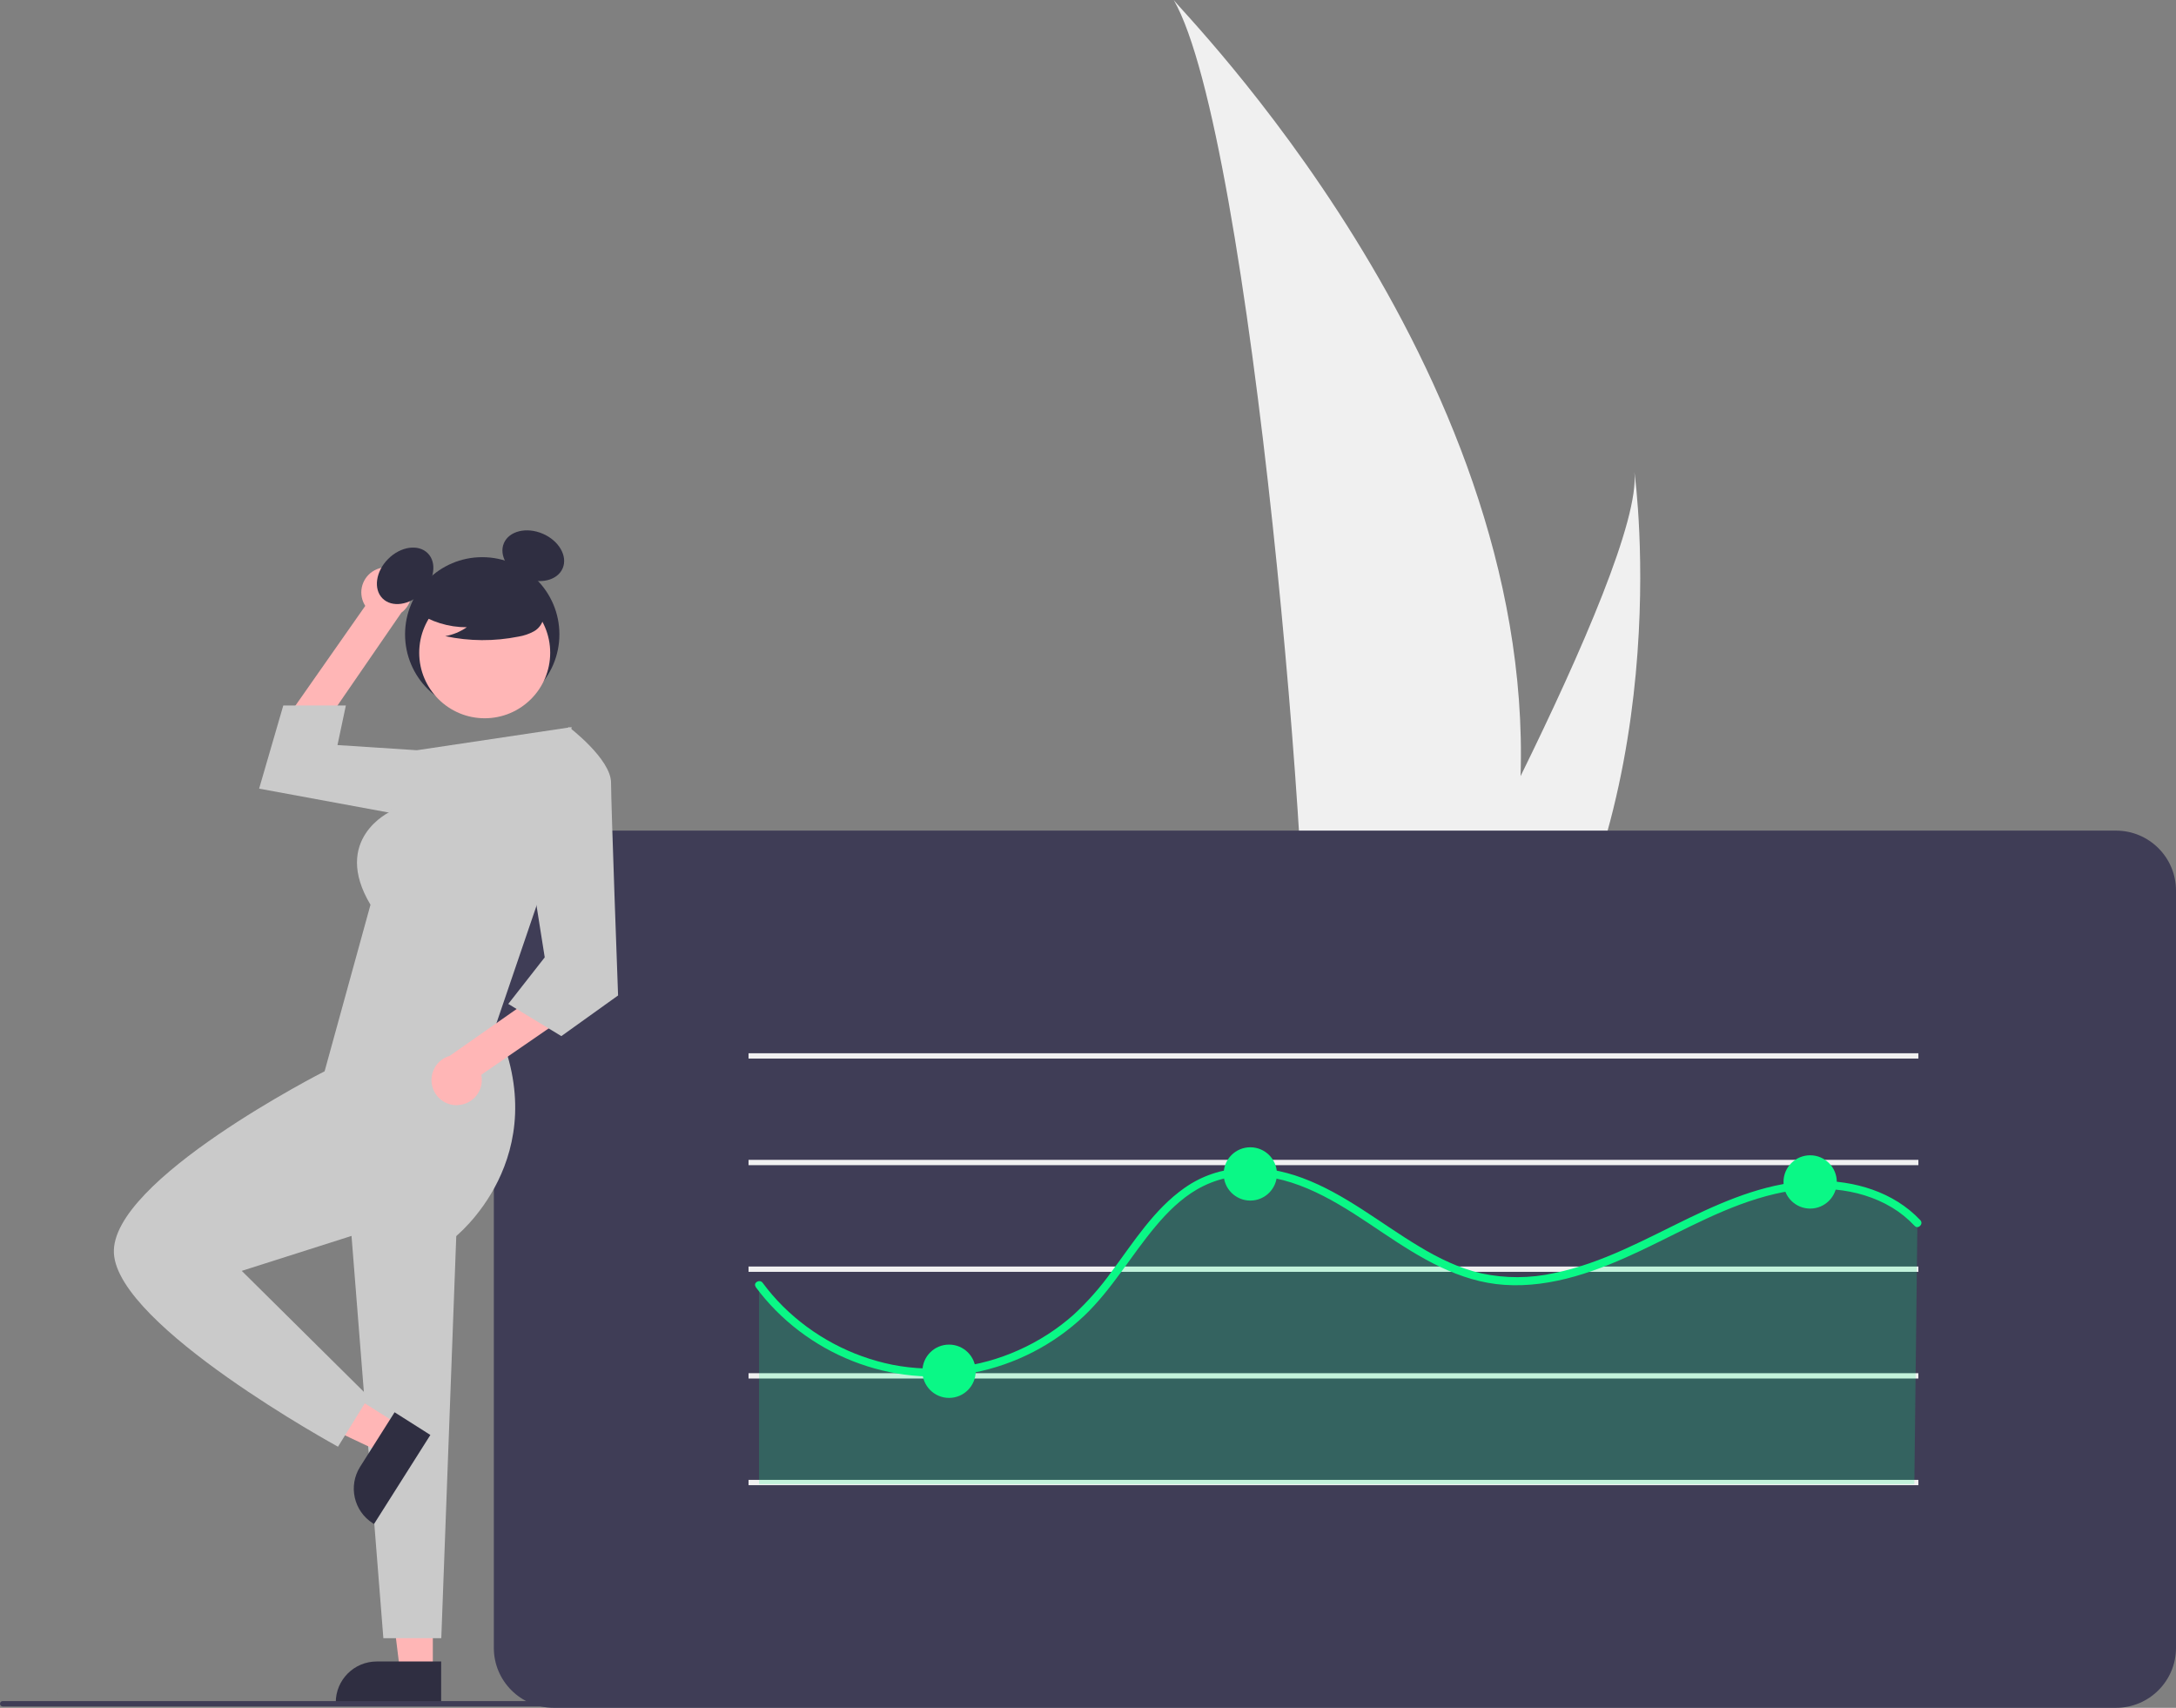 <?xml version="1.0" encoding="UTF-8"?><svg id="Laag_1" xmlns="http://www.w3.org/2000/svg" viewBox="0 0 290.73 228.14"><rect x="0" y="0" width="290.73" height="228.14" fill="#808080" stroke="none"/><defs><style>.cls-1{fill:#f0f0f0;}.cls-2{fill:#ffb6b6;}.cls-3{fill:#cacaca;}.cls-4{fill:#3f3d56;}.cls-5{fill:#0af886;}.cls-6{fill:#2f2e41;}.cls-7{isolation:isolate;opacity:.1;}.cls-8{opacity:.2;}</style></defs><path id="e5b01265-0b4f-4d57-a9fa-5bd80347d7aa-368" class="cls-1" d="M203.16,103.7c-.33,12.17-2.37,24.23-6.06,35.84-.08,.27-.17,.53-.26,.8h-22.6c.02-.24,.05-.51,.07-.8,1.51-17.32-7.1-121.51-17.49-139.54,.91,1.46,48.09,48.65,46.34,103.7Z"/><path id="ffdef3f3-76d4-4555-b476-c3b551816dea-369" class="cls-1" d="M201.46,139.54c-.19,.27-.39,.54-.59,.8h-16.96c.13-.23,.28-.5,.45-.8,2.8-5.05,11.09-20.17,18.79-35.84,8.27-16.84,15.86-34.31,15.22-40.64,.2,1.43,5.92,44.91-16.91,76.48Z"/><path class="cls-4" d="M282.72,228.14H73.99c-4.42,0-8.01-3.59-8.01-8.01V118.97c0-4.42,3.59-8.01,8.01-8.01h208.73c4.42,0,8.01,3.59,8.01,8.01v101.16c0,4.42-3.59,8.01-8.01,8.01Z"/><rect class="cls-1" x="100.01" y="169.19" width="156.3" height=".71"/><rect class="cls-1" x="100.01" y="183.44" width="156.3" height=".71"/><rect class="cls-1" x="100.01" y="197.69" width="156.3" height=".71"/><g class="cls-8"><path class="cls-5" d="M256.17,163.39c-4.64-5.02-12.39-5.96-19.05-4.44s-12.64,5.08-18.84,7.96-13.07,5.16-19.78,3.87c-6.48-1.25-11.83-5.6-17.39-9.16s-12.33-6.49-18.61-4.48c-7.78,2.49-11.36,11.2-16.95,17.16-10.86,11.58-29.05,12.16-40.63,1.3-1.29-1.21-2.47-2.54-3.51-3.96v26.62H255.77l.41-34.88Z"/></g><rect class="cls-1" x="100.01" y="140.7" width="156.3" height=".71"/><rect class="cls-1" x="100.01" y="154.94" width="156.3" height=".71"/><path class="cls-5" d="M100.95,171.91c6.66,8.99,18.17,13.61,29.18,11.45,5.54-1.09,10.66-3.73,14.76-7.62,3.7-3.54,6.24-8.04,9.52-11.94,1.59-1.89,3.36-3.65,5.5-4.9,2.45-1.42,5.26-2.05,8.08-1.83,6.3,.46,11.71,4.22,16.79,7.63,4.94,3.31,10.13,6.53,16.22,6.94,6.4,.43,12.63-1.92,18.32-4.62,5.82-2.76,11.49-6.05,17.82-7.53,5.16-1.2,11.02-.97,15.65,1.82,1.11,.67,2.13,1.5,3.02,2.45,.47,.5,1.23-.25,.76-.76-3.58-3.8-8.84-5.33-13.95-5.26-5.96,.08-11.56,2.37-16.85,4.92-5.88,2.83-11.66,6.09-18.13,7.41-3.21,.71-6.53,.72-9.74,.03-2.95-.68-5.68-2.02-8.26-3.57-5.2-3.11-9.9-7.04-15.63-9.17-5.27-1.96-11.03-1.99-15.75,1.33-4.07,2.86-6.77,7.19-9.69,11.11-1.51,2.12-3.23,4.07-5.14,5.84-2.19,1.94-4.67,3.53-7.34,4.72-5.29,2.38-11.18,3.06-16.87,1.95-5.52-1.12-10.59-3.83-14.59-7.78-.99-.98-1.9-2.04-2.73-3.16-.4-.55-1.33-.01-.92,.54h0Z"/><circle class="cls-5" cx="167.05" cy="156.82" r="3.56"/><circle class="cls-5" cx="241.85" cy="157.89" r="3.56"/><circle class="cls-5" cx="126.8" cy="183.18" r="3.56"/><path class="cls-2" d="M50.33,76.05c-1.7,.71-2.51,2.66-1.8,4.37,.08,.18,.17,.36,.27,.52l-10.1,14.42,3.17,3.57,11.76-17.09c1.49-1.1,1.8-3.21,.7-4.7-.92-1.25-2.58-1.7-4.01-1.09h0Z"/><polygon class="cls-2" points="57.83 223.38 53.46 223.38 51.39 206.54 57.83 206.54 57.83 223.38"/><path class="cls-6" d="M58.94,227.61h-14.08v-.18c0-3.03,2.45-5.48,5.48-5.48h8.6s0,5.66,0,5.66Z"/><path class="cls-7" d="M7.47,226.14l-.36-.08,.36,.08Z"/><path class="cls-7" d="M7.7,226.19l-.17-.02,.19,.04h-.02Z"/><polygon class="cls-3" points="46.67 161.36 51.22 218.84 58.96 218.84 61.1 161.36 46.67 161.36"/><polygon class="cls-3" points="58.78 101.78 55.7 100.22 45.09 99.53 46.21 94.24 37.85 94.24 34.62 105.35 54.21 108.96 58.78 101.78"/><circle class="cls-6" cx="64.43" cy="84.74" r="10.31"/><ellipse class="cls-6" cx="54.12" cy="76.92" rx="4.27" ry="3.2" transform="translate(-38.53 60.8) rotate(-45)"/><ellipse class="cls-6" cx="71.25" cy="74.23" rx="3.2" ry="4.27" transform="translate(-25 110.6) rotate(-66.87)"/><circle class="cls-2" cx="64.76" cy="87.2" r="8.75"/><path class="cls-6" d="M55.57,81.69c2,1.38,4.37,2.11,6.8,2.1-.87,.6-1.85,1.01-2.89,1.19,3.23,.69,6.56,.71,9.8,.06,.72-.12,1.41-.35,2.05-.7,.64-.36,1.1-.97,1.27-1.69,.22-1.23-.74-2.34-1.74-3.1-3.08-2.3-7.04-3.09-10.77-2.15-1.2,.31-2.41,.84-3.19,1.8s-1.01,2.45-.27,3.45l-1.07-.95Z"/><polygon class="cls-2" points="53.33 190.37 51 194.06 35.65 186.81 39.1 181.36 53.33 190.37"/><path class="cls-6" d="M57.5,191.69l-7.53,11.9-.15-.1c-2.56-1.62-3.32-5-1.7-7.56h0s4.6-7.27,4.6-7.27l4.78,3.03Z"/><path class="cls-3" d="M76.37,97.13l-20.67,3.09-3.55,8.2s-7.91,3.66-2.65,12.44l-6.13,22.25s-28.69,14.56-28.15,24.32c.54,9.77,29.94,25.83,29.94,25.83l4.12-6.67-16.98-16.82,15.9-5.06,12.54,.59s13.63-10.66,5.52-28.41l5.59-16.39,4.53-23.38Z"/><path class="cls-2" d="M61.16,147.62c1.84-.07,3.28-1.62,3.21-3.46,0-.2-.03-.39-.07-.58l14.5-9.98-1.72-4.45-17,11.9c-1.78,.51-2.81,2.37-2.3,4.16,.43,1.49,1.82,2.49,3.37,2.43h0Z"/><path class="cls-3" d="M71.77,100.47l4.24-3.34s5.62,4.25,5.63,7.43,.94,28.42,.94,28.42l-7.58,5.43-7.09-4.3,4.87-6.22-2.3-14.5,1.28-12.92Z"/><path class="cls-4" d="M136.07,227.96H.36c-.2,0-.36-.16-.36-.36s.16-.36,.36-.36H136.07c.2,0,.36,.16,.36,.36s-.16,.36-.36,.36Z"/></svg>